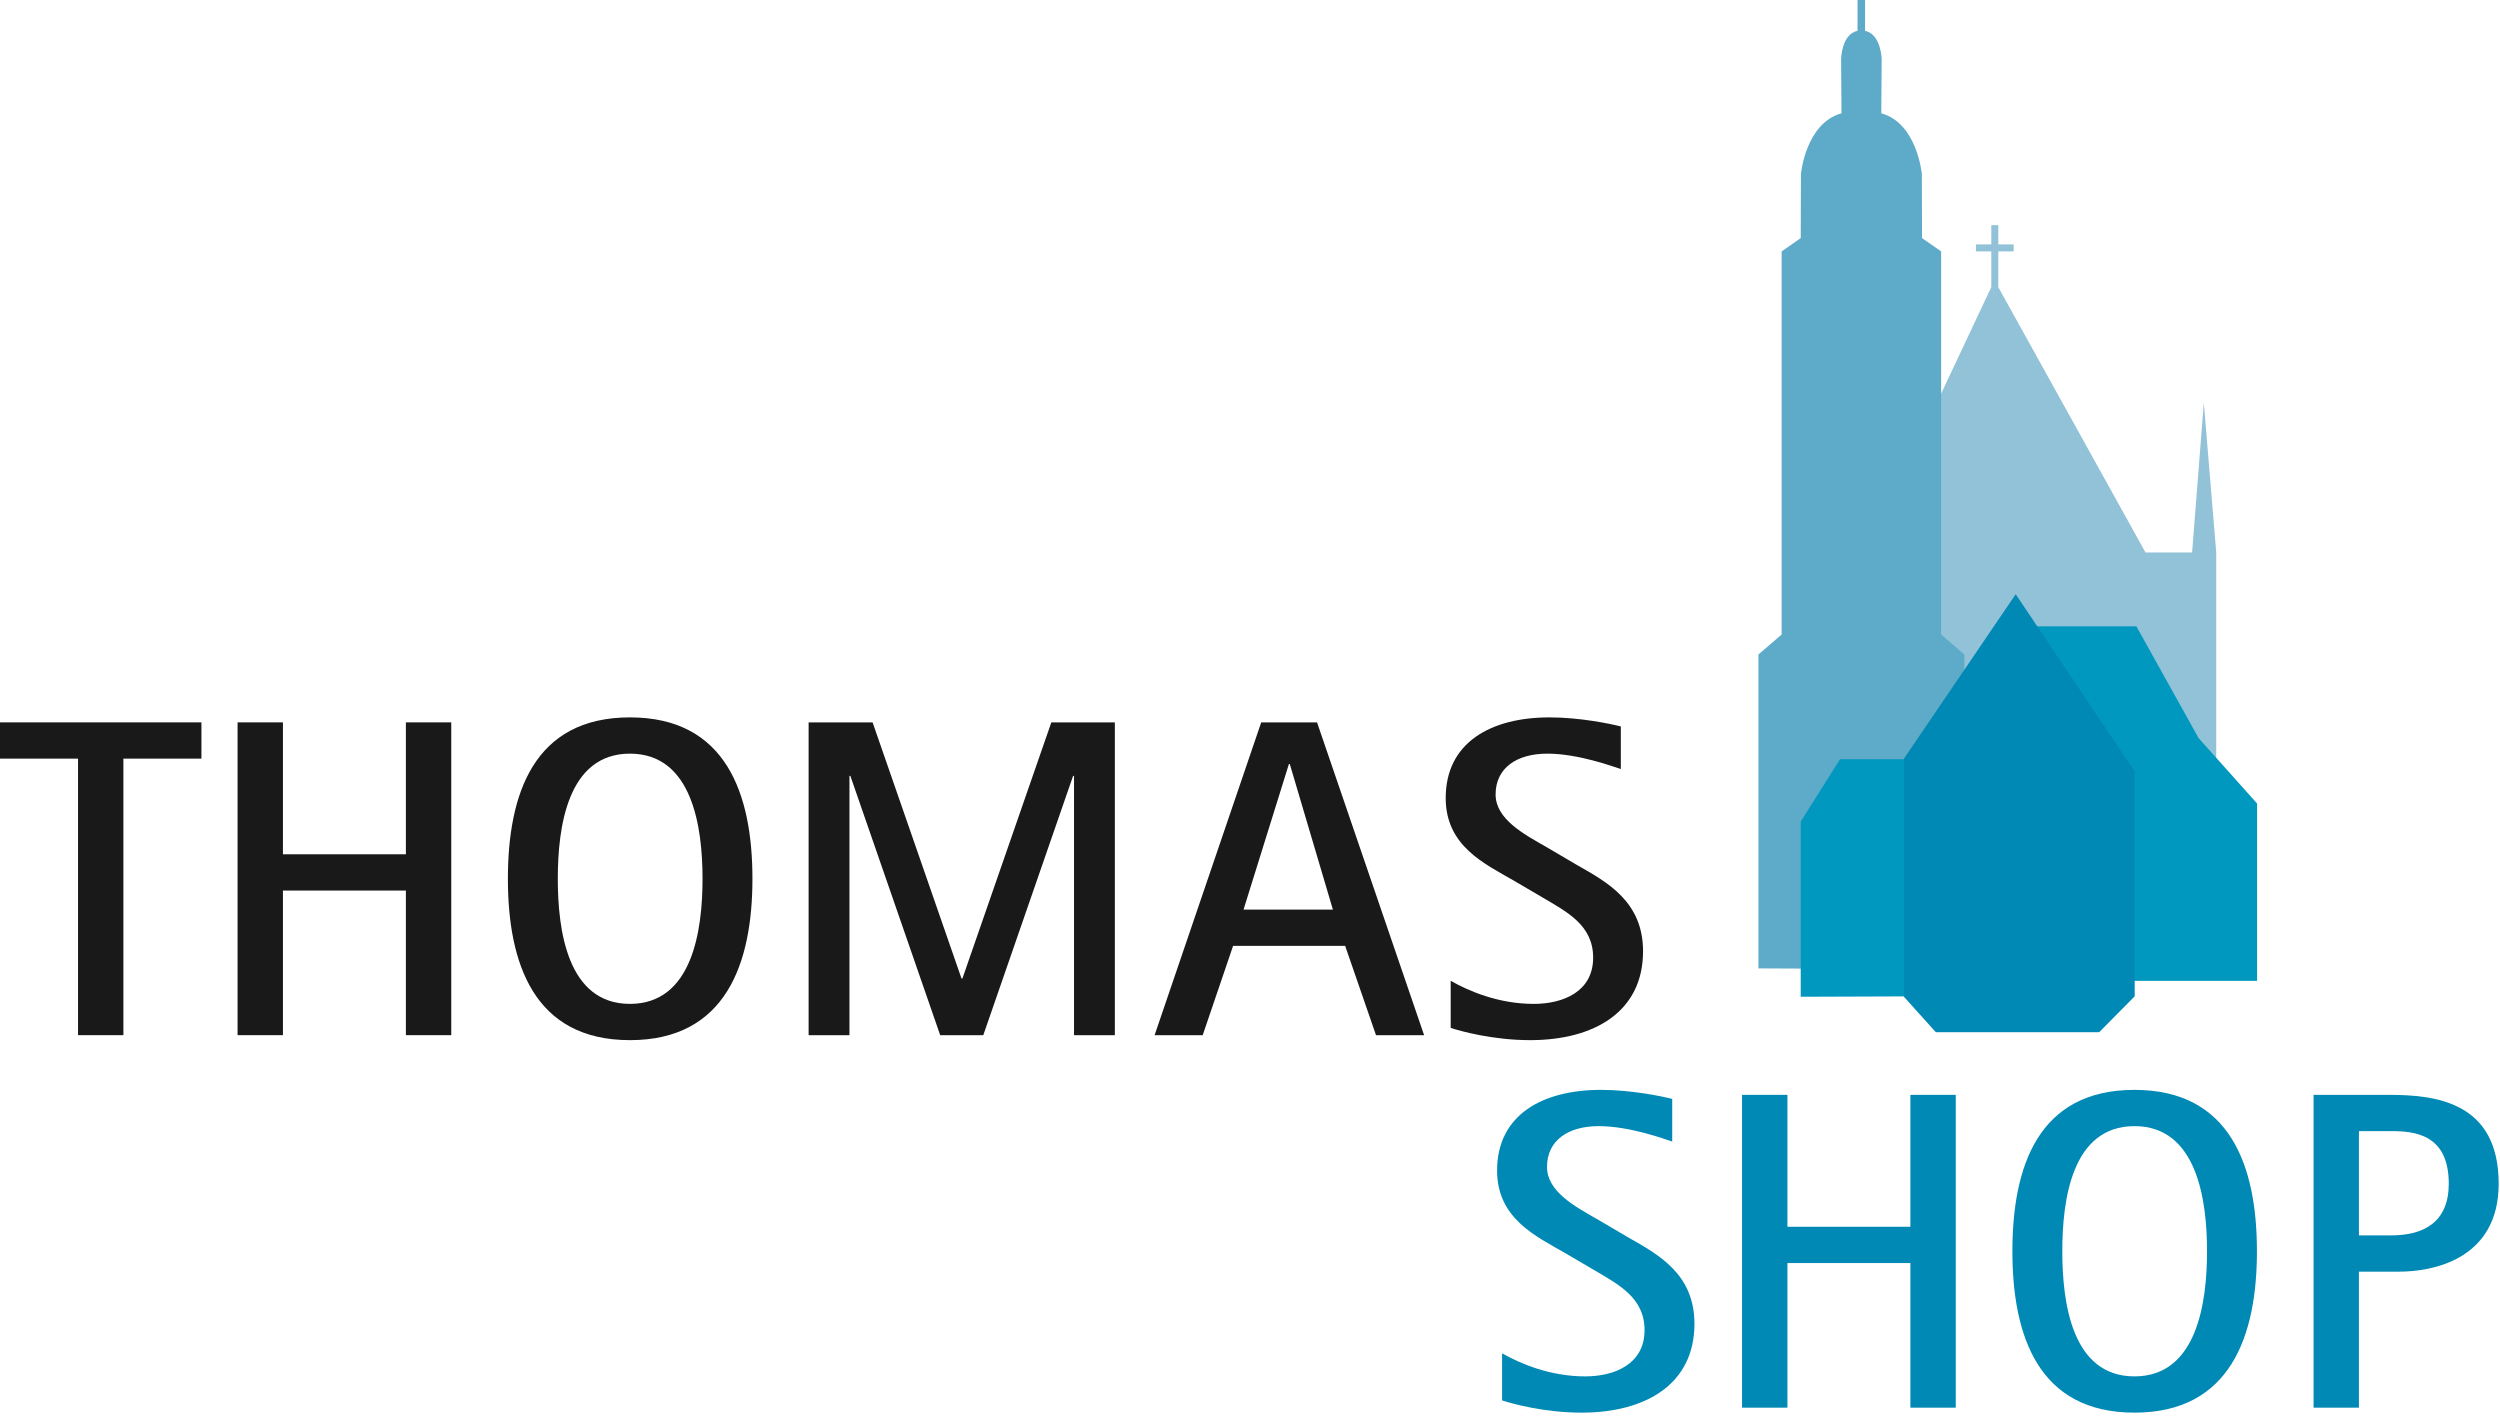 <?xml version="1.0" encoding="UTF-8"?>
<svg width="150px" height="85px" viewBox="0 0 150 85" version="1.1" xmlns="http://www.w3.org/2000/svg" xmlns:xlink="http://www.w3.org/1999/xlink">
    <!-- Generator: Sketch 56.2 (81672) - https://sketch.com -->
    <title>logo</title>
    <desc>Created with Sketch.</desc>
    <g id="Page-1" stroke="none" stroke-width="1" fill="none" fill-rule="evenodd">
        <g id="Logo_TK_Shop_4c" transform="translate(-23, -5)">
            <g id="logo" transform="translate(23, 5)">
                <polyline id="Fill-1" fill="#92C2D7" points="119.477 13.506 119.899 13.506 119.899 14.662 120.82 14.662 120.82 15.084 119.899 15.084 119.899 17.233 128.73 33.148 131.526 33.148 132.229 24.16 132.974 33.148 132.974 46.609 114.129 48.285 114.554 27.681 119.477 17.226 119.477 15.084 118.556 15.084 118.556 14.662 119.477 14.662 119.477 13.506"></polyline>
                <path d="M108.471,58.117 L105.506,58.104 L105.506,39.269 L106.899,38.069 L106.899,15.084 L108.043,14.286 L108.057,10.431 C108.057,10.431 108.336,7.396 110.489,6.797 L110.466,3.539 C110.466,3.539 110.49,2.05 111.451,1.848 L111.451,0 L111.904,0 L111.904,1.849 C112.863,2.053 112.9,3.539 112.9,3.539 L112.878,6.797 C115.03,7.396 115.31,10.431 115.31,10.431 L115.323,14.286 L116.468,15.084 L116.468,38.069 L117.86,39.269 L117.86,58.104 L114.896,58.117 L108.471,58.117" id="Fill-2" fill="#5EABC9"></path>
                <polyline id="Fill-3" fill="#0098BE" points="115.733 45.552 110.401 45.552 108.043 49.295 108.043 59.806 115.898 59.777 115.733 45.552"></polyline>
                <polyline id="Fill-4" fill="#0098BE" points="126.694 58.854 135.425 58.854 135.425 48.211 131.915 44.285 128.183 37.58 121.368 37.58 126.585 47.479 126.694 58.854"></polyline>
                <polyline id="Fill-5" fill="#0089B4" points="128.082 59.777 128.082 46.294 120.942 35.653 114.236 45.518 114.236 59.807 116.148 61.93 125.952 61.93 128.082 59.777"></polyline>
                <polyline id="Fill-6" fill="#1A1919" points="4.682 62.11 7.404 62.11 7.404 45.518 12.086 45.518 12.086 43.342 0 43.342 0 45.518 4.682 45.518 4.682 62.11"></polyline>
                <polyline id="Fill-7" fill="#1A1919" points="14.255 62.11 16.976 62.11 16.976 53.433 24.353 53.433 24.353 62.11 27.075 62.11 27.075 43.342 24.353 43.342 24.353 51.257 16.976 51.257 16.976 43.342 14.255 43.342 14.255 62.11"></polyline>
                <path d="M37.796,62.409 C43.567,62.409 45.146,57.785 45.146,52.726 C45.146,47.64 43.567,43.043 37.796,43.043 C32.025,43.043 30.474,47.64 30.474,52.726 C30.474,57.785 32.025,62.409 37.796,62.409 Z M33.468,52.726 C33.468,49.652 34.04,45.219 37.796,45.219 C41.553,45.219 42.152,49.652 42.152,52.726 C42.152,55.8 41.553,60.233 37.796,60.233 C34.04,60.233 33.468,55.8 33.468,52.726 L33.468,52.726 Z" id="Fill-8" fill="#1A1919"></path>
                <polyline id="Fill-9" fill="#1A1919" points="48.517 62.11 50.967 62.11 50.967 46.551 51.021 46.551 56.411 62.11 58.997 62.11 64.387 46.551 64.441 46.551 64.441 62.11 66.891 62.11 66.891 43.342 63.08 43.342 57.745 58.71 57.69 58.71 52.355 43.342 48.517 43.342 48.517 62.11"></polyline>
                <path d="M69.276,62.11 L72.162,62.11 L73.986,56.751 L80.709,56.751 L82.56,62.11 L85.446,62.11 L79.022,43.342 L75.673,43.342 L69.276,62.11 Z M77.334,45.844 L77.388,45.844 L79.974,54.576 L74.612,54.576 L77.334,45.844 L77.334,45.844 Z" id="Fill-10" fill="#1A1919"></path>
                <path d="M92.785,50.822 C91.397,50.033 89.736,49.135 89.736,47.667 C89.736,46.089 90.988,45.219 92.84,45.219 C94.745,45.219 96.895,46.035 97.249,46.144 L97.249,43.587 C96.623,43.424 94.772,43.043 92.976,43.043 C89.464,43.043 86.742,44.539 86.742,47.884 C86.742,50.767 89.083,51.828 90.825,52.835 L92.54,53.841 C94.01,54.712 95.589,55.5 95.589,57.459 C95.589,59.499 93.792,60.233 92.023,60.233 C89.927,60.233 88.131,59.472 87.041,58.846 L87.041,61.675 C87.613,61.865 89.573,62.409 91.805,62.409 C95.671,62.409 98.583,60.695 98.583,57.078 C98.583,54.113 96.46,52.943 94.636,51.91 L92.785,50.822" id="Fill-11" fill="#1A1919"></path>
                <path d="M95.868,73.172 C94.48,72.383 92.82,71.485 92.82,70.016 C92.82,68.438 94.072,67.568 95.923,67.568 C97.829,67.568 99.979,68.384 100.333,68.493 L100.333,65.936 C99.707,65.773 97.856,65.392 96.059,65.392 C92.548,65.392 89.825,66.888 89.825,70.234 C89.825,73.117 92.167,74.178 93.909,75.184 L95.624,76.19 C97.094,77.061 98.673,77.85 98.673,79.808 C98.673,81.848 96.876,82.583 95.106,82.583 C93.01,82.583 91.214,81.821 90.125,81.196 L90.125,84.024 C90.697,84.215 92.657,84.759 94.889,84.759 C98.754,84.759 101.667,83.045 101.667,79.428 C101.667,76.462 99.544,75.293 97.72,74.26 L95.868,73.172" id="Fill-12" fill="#0089B4"></path>
                <polyline id="Fill-13" fill="#0089B4" points="104.524 84.46 107.246 84.46 107.246 75.783 114.623 75.783 114.623 84.46 117.345 84.46 117.345 65.691 114.623 65.691 114.623 73.606 107.246 73.606 107.246 65.691 104.524 65.691 104.524 84.46"></polyline>
                <path d="M128.066,84.759 C133.837,84.759 135.416,80.135 135.416,75.076 C135.416,69.989 133.837,65.392 128.066,65.392 C122.295,65.392 120.744,69.989 120.744,75.076 C120.744,80.135 122.295,84.759 128.066,84.759 Z M123.738,75.076 C123.738,72.002 124.309,67.568 128.066,67.568 C131.822,67.568 132.422,72.002 132.422,75.076 C132.422,78.149 131.822,82.583 128.066,82.583 C124.309,82.583 123.738,78.149 123.738,75.076 L123.738,75.076 Z" id="Fill-14" fill="#0089B4"></path>
                <path d="M138.814,84.46 L141.536,84.46 L141.536,76.299 L143.959,76.299 C145.864,76.299 149.92,75.619 149.92,71.022 C149.92,66.099 146.109,65.691 143.333,65.691 L138.814,65.691 L138.814,84.46 Z M141.536,67.867 L143.469,67.867 C144.884,67.867 146.926,68.058 146.926,71.022 C146.926,73.307 145.456,74.123 143.469,74.123 L141.536,74.123 L141.536,67.867 L141.536,67.867 Z" id="Fill-15" fill="#0089B4"></path>
            </g>
        </g>
    </g>
</svg>